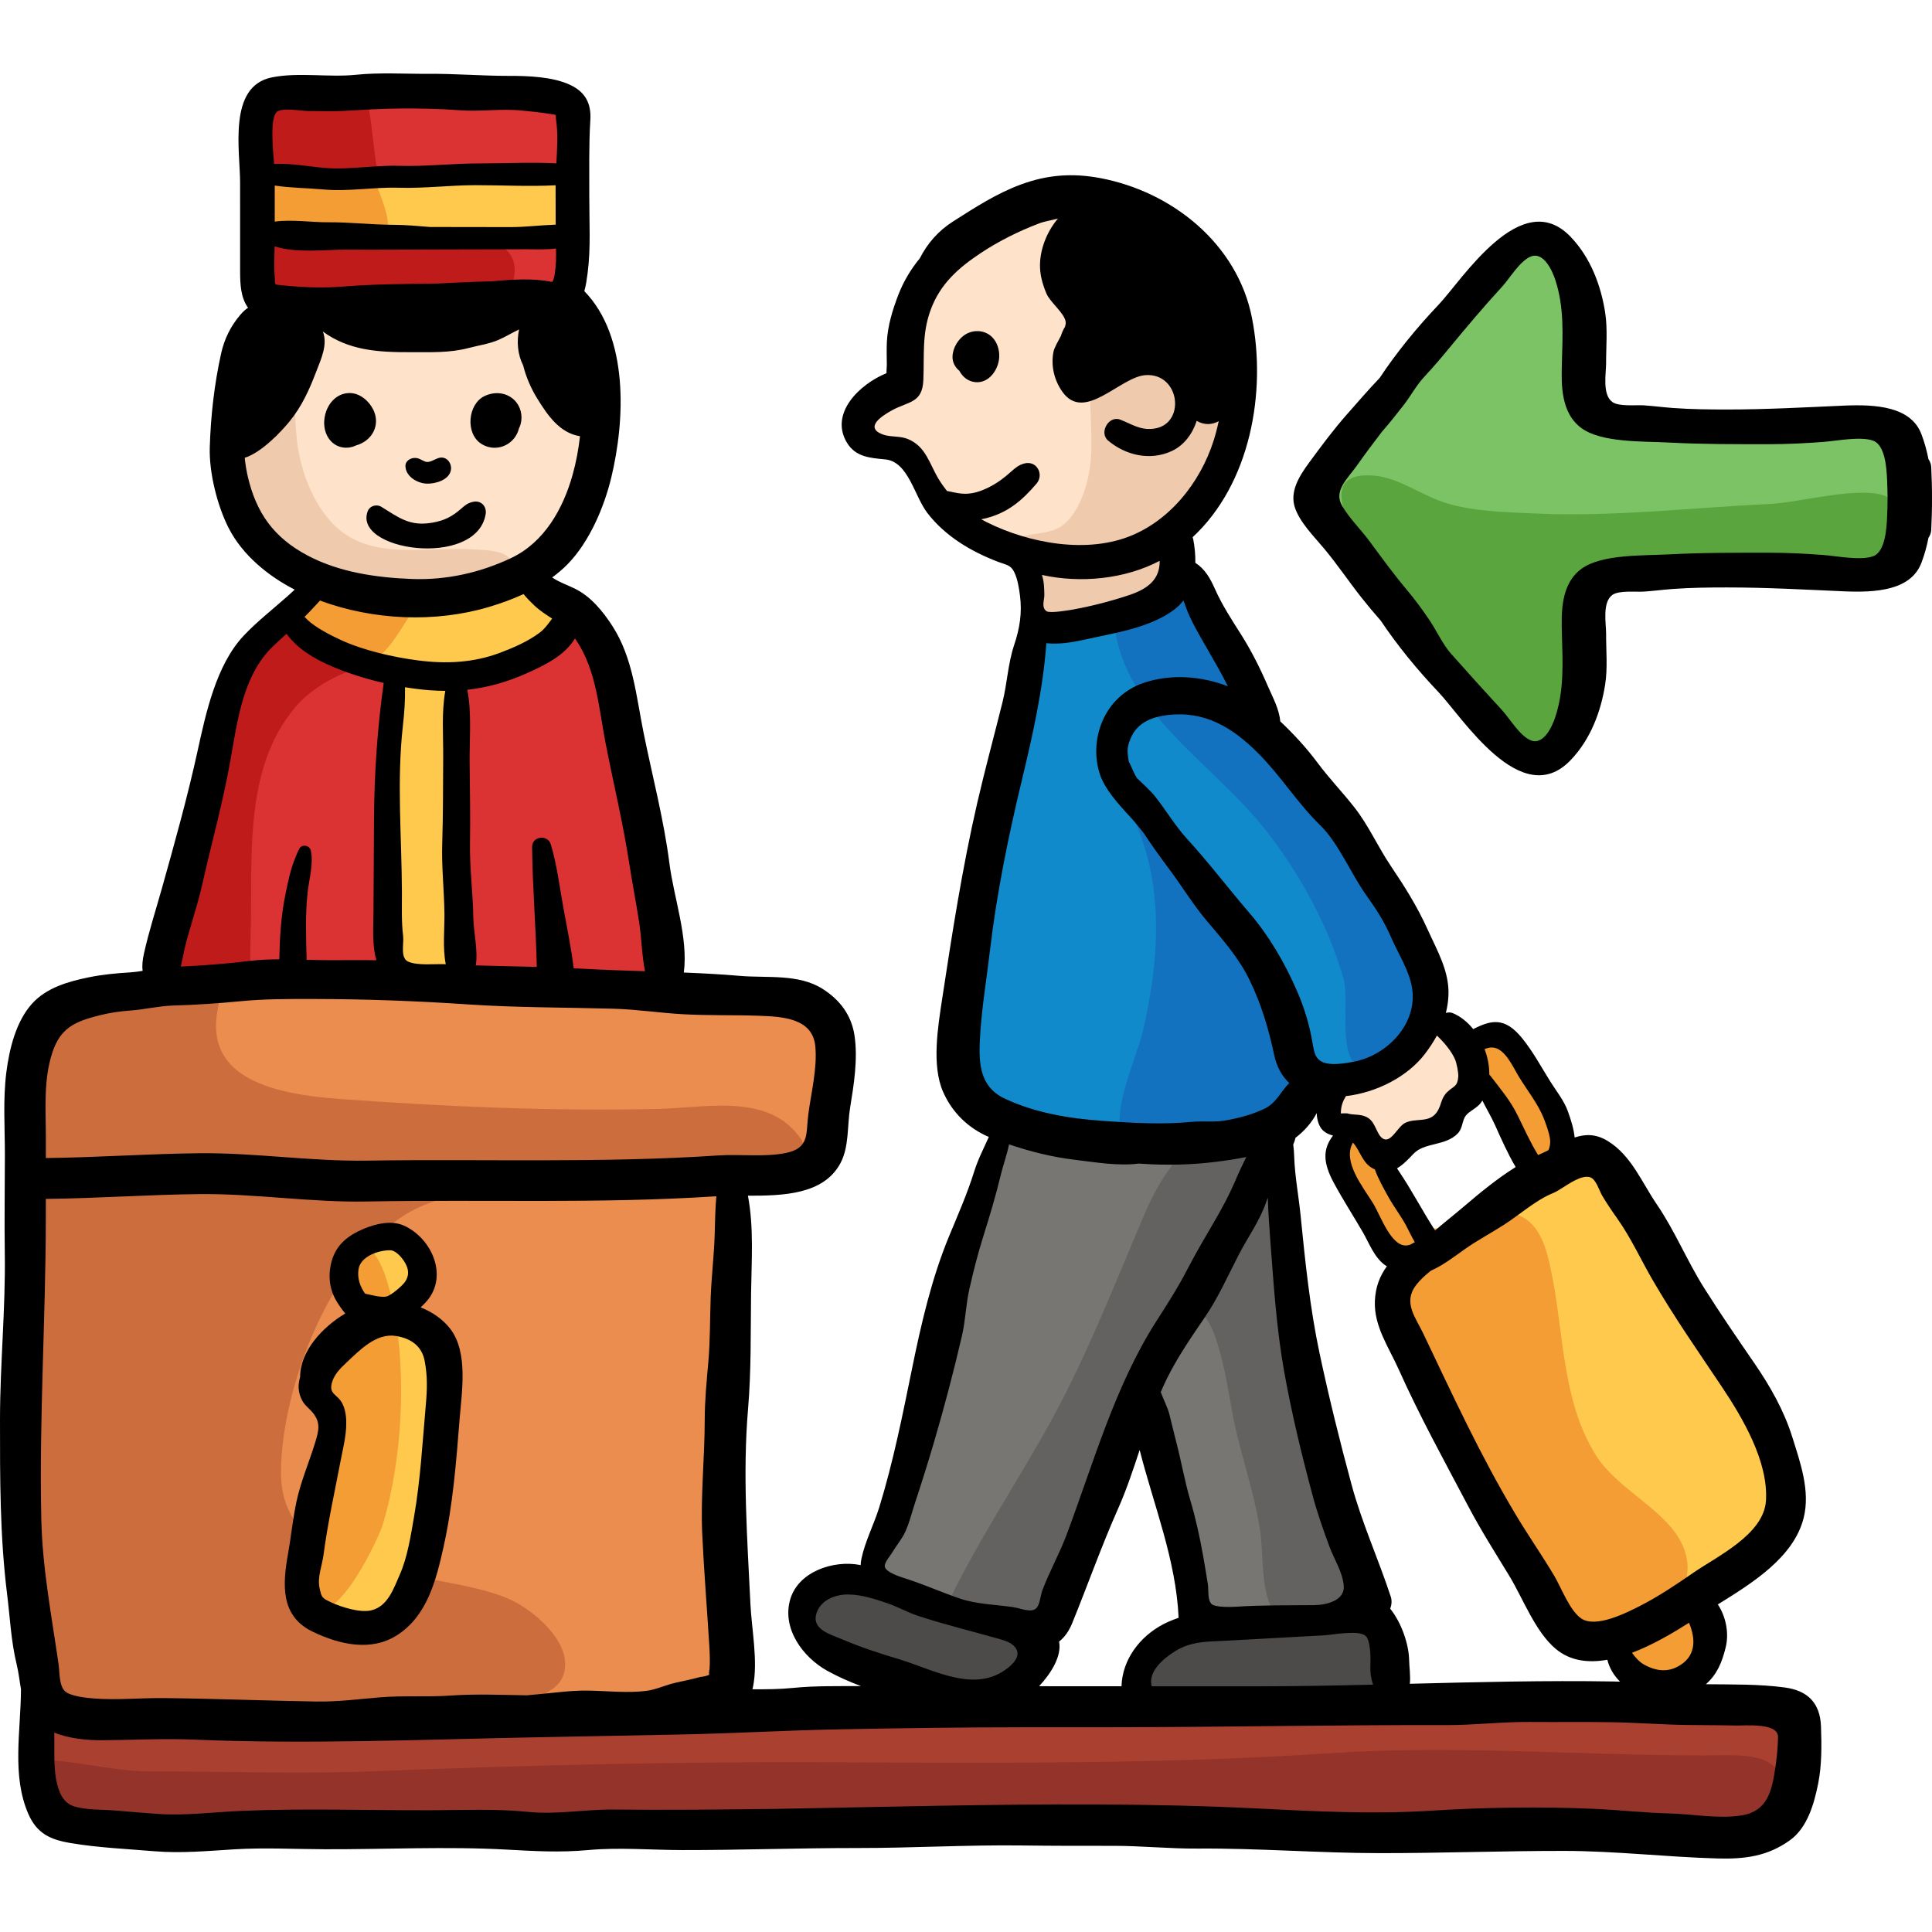 <?xml version="1.0" encoding="iso-8859-1"?>
<!-- Generator: Adobe Illustrator 19.0.0, SVG Export Plug-In . SVG Version: 6.00 Build 0)  -->
<svg version="1.1" id="Capa_1" xmlns="http://www.w3.org/2000/svg" xmlns:xlink="http://www.w3.org/1999/xlink" x="0px" y="0px"
	 viewBox="0 0 512.004 512.004" style="enable-background:new 0 0 512.004 512.004;" xml:space="preserve">
<g>
	<path style="fill:#FEE2C9;" d="M79.894,85.612c-8.315,5.06-17.731,17.475-19.927,26.872c-1.794,7.68-1.198,16.57,2.98,23.433
		c5.059,8.307,15.695,15.955,24.705,18.771c12.818,4.008,30.079,3.476,42.592-1.52c9.66-3.857,17.434-9.068,22.34-18.459
		c5.119-9.798,3.486-20.598,1.138-30.945c-2.244-9.891-7.475-19.283-18.547-20.123c-7.681-0.584-15.431-0.86-23.131-1.321
		c-5.619-0.337-11.366-0.843-16.997-0.362C90.267,82.365,85.552,84.336,79.894,85.612z"/>
	<path style="fill:#FEE2C9;" d="M266.608,56.696c-11.091,2.94-22.493,9.498-24.598,21.878c-0.823,4.84-0.894,9.725-1.838,14.593
		c-0.312,1.608-0.474,6.333-1.635,7.507c-1.53,1.545-5.369,1.07-7.352,2.371c-2.083,1.368-4.681,4.722-4.666,7.353
		c0.035,6.179,7.819,6.779,11.676,9.378c5.117,3.447,6.823,10.332,11.064,14.625c4.547,4.603,11.938,7.556,17.975,9.469
		c16.603,5.26,32.456,1.771,46.992-8.047c6.213-4.195,10.708-12.99,12.881-19.983c2.977-9.58-0.258-16.757-3.798-25.688
		c-4.195-10.582-12.546-22.974-22.134-29.444c-4.761-3.213-11.457-6.275-17.155-7.109C278.965,52.856,275.048,55.303,266.608,56.696
		z"/>
	<path style="fill:#FEE2C9;" d="M353.357,288.852c-4.123,4.256-1.145,10.015,3.81,11.473c3.626,1.066,4.417,0.179,7.033,3.306
		c2.229,2.663,1.741,3.928,5.063,1.938c3.318-1.986,3.021-5.383,6.816-6.391c3.414-0.906,7.236,0.953,9.479-2.686
		c0.653-1.059,0.171-3.418,0.837-4.76c0.731-1.473,2.398-2.188,3.22-3.708c1.875-3.468,1.026-8.251-0.617-11.667
		c-1.848-3.84-6.416-8.033-11.03-5.082c-1.904,1.219-2.925,4.172-4.586,5.812c-2.837,2.802-6.819,6.425-10.936,6.807"/>
</g>
<g>
	<path style="fill:#EFCAAC;" d="M81.642,88.701c-4.356,6.063-3.697,19.156-3.096,26.515c0.658,8.044,3.563,16.659,8.901,22.761
		c9.771,11.168,24.907,6.766,38.087,7.627c2.674,0.175,10.352,0.133,9.844,4.119c-0.691,5.426-13.24,6.109-16.909,6.389
		c-15.97,1.213-37.728,2.023-49.106-11.648c-5.433-6.529-8.588-17.553-9.076-26.029c-0.341-5.934,1.491-12.236,4.795-17.198
		C67.699,97.306,74.086,89.119,81.642,88.701z"/>
	<path style="fill:#EFCAAC;" d="M291.947,72.77c-5.701,14.646-2.457,31.314-2.731,46.441c-0.112,6.19-1.903,14.064-6.24,18.776
		c-4.424,4.808-10.587,2.164-15.084,5.887c0.941,3.384,4.076,4.036,4.721,7.579c0.58,3.189-1.791,6.542-0.716,9.75
		c2.145,6.402,12.24,3.649,17.372,2.603c6.749-1.376,15.767-2.705,21.017-7.731c2.827-2.707,2.208-5.75,2.147-9.643
		c-0.122-7.875,6.311-13.781,9.262-20.928c4.085-9.891,6.792-20.668,2.378-30.957c-2.735-6.373-8.973-13.635-14.069-18.296
		C303.936,70.701,298.808,67.199,291.947,72.77z"/>
</g>
<g>
	<path style="fill:#DB3333;" d="M67.797,27.003c1.228,2.769,0.261,7.806,0,11.107c-0.623,7.866-0.465,15.741-0.465,23.629
		c0,3.14-1.712,12.516,0.094,15.13c1.473,2.132,1.872,1.203,4.181,1.678c3.465,0.711,6.357,0.06,9.872-0.213
		c6.058-0.468,11.967,0.93,18.018,1.175c9.783,0.396,19.918-0.543,29.643-1.377c5.76-0.493,19.731,0.989,23.21-2.782
		c2.225-2.41,1.425-9.758,1.29-12.57c-0.324-6.786,0.734-13.51,0.486-20.271c-0.222-6.051,0.077-15.606-5.925-17.363
		c-5.058-1.48-12.138,0.238-17.322,0.258c-7.661,0.029-15.279-0.92-22.972-0.733C94.427,24.997,81.502,26.928,67.797,27.003z"/>
	<path style="fill:#DB3333;" d="M82.198,155.69c-6.656,6.599-13.07,12.489-18.118,20.543c-4.92,7.849-7.093,18.218-9.551,27.042
		c-2.874,10.316-5.265,20.916-7.301,31.441c-1.341,6.93-6.203,15.125-5.377,22.181c2.11-0.022,3.526,1.102,5.469,1.476
		c4.488,0.861,9.206,0.498,13.754,0.904c13.952,1.247,27.244-0.551,41.124-0.926c19.963-0.54,40.065,0.955,59.907,1.828
		c5.814,0.256,12.239,2.109,13.924-3.881c3.788-13.463-3.665-29.341-6.954-42.177c-4.671-18.231-4.04-42.374-20.206-54.902
		c-6.96-5.394-12.627-6.161-20.982-4.562C112.696,157.566,98.072,154.54,82.198,155.69z"/>
</g>
<g>
	<path style="fill:#BF1B1B;" d="M96.593,24.252c2.745,8.551,1.815,18.25,5.145,27.177c4.104,11.005,12.163,11.109,22.531,11.559
		c5.793,0.251,12.739,2.298,12.079,9.563c-0.683,7.523-7.542,8.513-13.598,9.057c-8.712,0.782-17.371,1.383-26.125,0.627
		c-7.381-0.637-15.438,0.58-22.696-0.629c-3.093-0.515-6.16-1.285-6.797-4.189c-0.601-2.74,2.069-8.422,2.305-11.463
		c0.395-5.1,0.941-10.705,0.516-15.833c-0.392-4.724-4.78-16.385-2.55-20.886c1.063-2.147,5.191-3.369,7.643-3.956
		c3.4-0.813,6.535-0.349,9.931-0.267C90.711,25.148,95.455,24.357,96.593,24.252z"/>
	<path style="fill:#BF1B1B;" d="M82.506,152.547c-2.711,6.769-11.266,13.252-15.608,19.646c-5.35,7.879-8.85,16.021-12.063,25.105
		c-3.856,10.903-5.012,21.705-7.685,32.752c-1.868,7.721-6.627,16.262-6.917,24.127c-0.313,8.5,13.554,5.389,19.424,5.995
		c7.898,0.815,6.458-3.841,6.731-11.454c0.725-20.191-2.261-44.607,11.821-61.246c6.504-7.684,16.687-10.898,26.188-13.504
		c4.781-1.313,13.236-2.756,12.889-9.617c-0.288-5.695-8.213-8.557-12.677-9.264C99.842,154.334,89.474,151.516,82.506,152.547z"/>
</g>
<g>
	<path style="fill:#FFC94E;" d="M144.29,47.06c-5.246-2.626-13.542-1.083-19.236-0.533c-8.392,0.812-17.033,0.617-25.546,0.533
		c-9.289-0.092-21.226-4.21-30.439-0.464c-0.006,3.161-1.085,6.637-0.659,9.749c0.604,4.405-0.098,3.227,3.91,4.204
		c9.605,2.346,21.862,1.684,31.777,1.688c10.787,0.004,21.292-0.536,32.077,0.047c5.1,0.276,11.153,3.129,14.299-1.763
		C154.519,54.229,152.453,44.771,144.29,47.06z"/>
	<path style="fill:#FFC94E;" d="M87.519,151.045c-2.366,1.49-9.63,8.855-10.27,11.649c-1.036,4.528,3.67,5.943,7.226,7.454
		c7.985,3.395,17.284,4.54,18.345,14.059c2.271,20.385-0.709,41.639-0.687,62.153c0.007,6.708-1.394,10.1,4.375,12.999
		c5.535,2.781,14.088,4.559,15.89-1.756c2.041-7.152-0.029-17.529-0.029-24.848c0-9.506-0.474-18.959-0.562-28.441
		c-0.064-6.979-2.237-19.232,0.096-25.632c2.024-2.176,3.298-0.941,5.781-1.497c4.251-0.95,8.479-2,12.686-4.19
		c7.15-3.725,13.116-5.313,8.977-12.944c-4.479-8.258-5.625-8.11-13.486-6.18C123.4,156.93,107.73,155.611,87.519,151.045z"/>
</g>
<g>
	<path style="fill:#F49D34;" d="M99.767,49.013c0.994,2.463,3.448,8.539,2.964,11.057c-0.616,3.202-4.144,2.61-7.568,2.905
		c-8.822,0.762-17.505-0.033-26.276-0.392c-1.032-3.997-1.654-12.634-0.062-16.36c3.063,1.242,6.94,0.787,10.278,1.021
		C85.434,47.691,91.521,48.276,99.767,49.013z"/>
	<path style="fill:#F49D34;" d="M111.919,158.758c-4.101,3.999-8.203,14.82-14.013,16.479c-3.894,1.11-11.661-3.443-15.568-4.971
		c-1.582-0.617-6.917-2.553-7.23-4.373c-0.274-1.59,4.548-5.92,5.534-7.07c2.358-2.755,2.026-2.635,5.549-2.633
		C92.391,156.193,98.867,157.559,111.919,158.758z"/>
</g>
<path style="fill:#EA8D4E;" d="M150.378,261.141c-33.709,0-67.342,0-100.998,0.654c-10.872,0.212-22.957,1.083-32.374,7.186
	c-7.645,4.955-9.533,15.57-8.568,23.998c1.106,9.655,0.669,17.502-0.277,27.381c-2.397,25.05-1.619,50.271-1.153,75.39
	c0.266,14.334,0.618,29.857,3.256,43.898c1.962,10.447,5.896,15.875,16.393,17.416c21.147,3.105,44.467-1.861,65.723-2.822
	c20.583-0.93,40.566-1.115,61.082,0.049c8.963,0.508,30.583,4.744,38.226-1.176c8.358-6.473,5.022-25.848,3.7-34.181
	c-4.314-27.198-7.197-55.021-4.502-82.531c0.715-7.296-1.017-18.021,5.607-22.542c7.081-4.833,16.54-1.867,21.988-10.333
	c5.678-8.824,8.462-29.546-1.438-35.97c-7.077-4.591-19.22-5.178-27.384-6.121C174.219,259.651,158.587,260.607,150.378,261.141z"/>
<path style="fill:#CC6D3E;" d="M60.689,258.521c-11.572,25.473,8.029,31.182,29.462,32.733c28.311,2.05,56.201,3.265,84.557,2.616
	c11.373-0.26,26.87-3.799,35.651,5.625c8.724,9.361-3.088,9.4-10.22,10.09c-14.75,1.426-29.634,1.273-44.425,2.061
	c-0.188,0.618-0.012,1.151-0.196,1.771c-13.388,1.658-29.527,0.74-42.284,5.597c-23.877,9.088-38.67,47.498-38.775,71.132
	c-0.129,28.86,40.487,25.446,59.758,33.306c6.037,2.461,15.229,9.842,15.542,17.141c0.321,7.484-6.905,8.777-12.639,11.199
	c-23.049,9.734-49.543,6.418-73.812,3.379c-12.151-1.523-24.375-0.543-36.579-1.412c-4.948-0.354-10.659-0.196-14.107-4.396
	c-3.153-3.842-4.176-12.574-4.967-17.344c-4.428-26.714-2.029-52.997-1.958-80.183c0.026-9.932,0-19.864,0-29.796
	c0-12.035-2.169-26.863,0.574-38.313C11.293,262.771,39.078,253.75,60.689,258.521z"/>
<path style="fill:#FFC94E;" d="M99.969,327.262c-13.919,3.141-6.973,13.85-3.336,21.424c-3.888,3.219-9.583,7.717-12.214,11.982
	c-4.634,7.514,0.238,6.855,3.462,12.396c7.394,12.709-9.862,33.787-7.551,48.148c1.996,12.402,23.834,13.439,30.13,3.984
	c8.022-12.047,5.375-29.912,7.348-43.645c1.146-7.973,4.449-20.039-0.147-27.48c-1.957-3.166-4.538-3.637-7.52-5.288
	c-4.932-2.733-5.717-0.874-4.014-5.811c1.355-3.927,4.705-4.384,4.315-9.493C110.108,329.1,107.694,324.977,99.969,327.262z"/>
<path style="fill:#F49D34;" d="M94.077,330.535c-3.832,4.36-0.748,9.058-0.019,13.781c0.664,4.302,0.977,4.338-1.538,8.231
	c-2.218,3.435-6.212,6.165-8.118,9.557c-3.346,5.954-1.031,4.437,1.325,8.841c5.121,9.574-0.262,22.09-2.052,32.752
	c-0.643,3.831-4.292,19.526-0.725,22.285c6.411,4.96,17.356-18.17,18.502-21.979c5.1-16.951,6.342-39.29,2.973-56.771
	C103.65,343.213,100.71,327.844,94.077,330.535z"/>
<path style="fill:#AA4130;" d="M264.257,451.324c-10.569-3.717-28.012-1.121-39.259-1.244c-15.135-0.166-30.334-0.184-45.419,0.482
	c-22.738,1.004-45.487,5.186-68.199,5.128c-21.421-0.054-42.637,1.027-64.003,1.142c-10.952,0.057-21.99-4.484-32.899-1.771
	c-10.432,2.594-3.509,18.436,0.159,24.174c6.108,9.559,24.618,7.395,34.409,8.125c55.708,4.158,112.429-4.313,168.292-4.229
	c53.079,0.079,106.6-2.911,159.629-0.589c18.023,0.789,36.121-0.418,54.13,0.538c10.302,0.547,25.316,4.433,35.399,1.952
	c9.067-2.231,12.204-16.898,8.406-24.832c-2.294-4.793-4.158-4.311-9.391-4.509c-11.907-0.451-23.07-2.425-34.899-3.618
	c-31.127-3.139-62.989-2.764-94.17-1.512c-12.72,0.51-25.463,0.963-38.186,1.336C286.56,452.24,271.899,456.689,264.257,451.324z"/>
<path style="fill:#93332A;" d="M7.586,466.422c10.475-0.546,21.422,3.035,32.158,3.022c20.065-0.024,39.979,0.755,60.042-0.058
	c38.855-1.574,78.314-2.509,117.19-2.366c45.403,0.167,90.417,0.612,135.781-2.411c33.095-2.207,65.65,0.6,98.622,0.604
	c9.774,0.002,23.179-1.785,20.701,12.092c-1.13,6.332-6.048,6.975-11.103,7.992c-16.352,3.289-31.838,2.164-48.417,1.373
	c-43.954-2.097-87.721-5.479-131.771-5.727c-20.417-0.115-40.855-1.652-61.279-1.872c-20.283-0.219-41.126,1.712-61.429,2.595
	c-35.761,1.553-71.778,2.464-107.594,2.285C38.065,483.889,11.818,486.514,7.586,466.422z"/>
<path style="fill:#118ACB;" d="M272.675,168.646c-1.017,24.637-9.89,49.563-13.315,74.006c-2.023,14.436-6.845,30.529-3.906,45.061
	c3.159,15.621,18.883,11.889,31.699,13.102c13.026,1.232,25.532,1.438,38.483,0.815c14.014-0.675,18.255-3.368,19.059-17.665
	c4.974-0.318,7.678,4.043,13.029,2.967c5.196-1.044,16.293-8.109,19.364-12.383c6.672-9.285-1.802-27.506-7.769-35.736
	c-9.676-13.348-19.296-27.624-30.153-39.97c-4.349-4.944-8.731-10.61-11.606-16.565c-3.406-7.057-4.8-16.615-9.83-22.905
	c-5.404-6.759-6.878-3.804-13.53,0.019C295.397,164.451,284.022,162.566,272.675,168.646z"/>
<g>
	<path style="fill:#1372BF;" d="M295.097,163.234c1.526,25.48,26.382,38.604,40.805,57.387
		c8.852,11.526,16.129,24.709,20.142,38.738c1.553,5.429-1.282,18.957,3.283,22.879c4.397,3.779,16.07-3.824,19.154-7.593
		c5.437-6.642,1.059-16.564-2.959-23.099c-11.651-18.949-22.854-38.065-38.633-53.861c-9.239-9.248-8.923-17.875-14.542-28.844
		C314.309,153.146,307.902,156.668,295.097,163.234z"/>
	<path style="fill:#1372BF;" d="M295.87,208.852c13.11,19.537,12.088,42.957,6.863,64.973c-1.342,5.658-9.29,23.256-4.559,27.863
		c3.294,3.209,14.69,1.305,19.135,1.529c5.004,0.252,13.138,1.262,17.241-1.549c2.729-1.87,8.648-12.088,9.291-15.057
		c1.867-8.613-6.13-23.518-10.258-31.33c-3.922-7.426-7.763-17.014-13.705-23.061C313.091,225.313,306.052,220.885,295.87,208.852z"
		/>
</g>
<path style="fill:#777673;" d="M264.943,297.764c-7.203,19.133-11.626,37.521-15.558,57.235c-2.678,13.43-4.589,26.184-9.741,39.237
	c-4.142,10.493-13.487,19.074-1.933,26.646c7.793,5.107,24.482,9.793,33.783,9.112c9.347-0.685,8.286-13.038,10.632-22.502
	c1.116-4.501,8.067-32.847,15.308-32.483c8.455,0.424,14.342,31.313,16.41,37.374c1.897,5.563,2.872,13.34,7.956,16.081
	c4.689,2.529,19.211,3.539,24.497,3.093c24.039-2.028,11.304-28.61,5.532-42.63c-7.382-17.928-8.358-35.52-10.248-54.465
	c-0.672-6.746,1.212-29.548-4.339-33.641c-2.01-1.482-7.908,0.033-10.505,0.13c-6.54,0.243-13.397,0.151-19.956-0.097
	C299.178,300.568,266.644,301.057,264.943,297.764z"/>
<path style="fill:#636260;" d="M250.253,426.881c8.049-17.418,19.232-33.781,28.473-50.67c9.587-17.523,16.863-36.386,24.703-54.73
	c4.608-10.783,14.484-26.814,28.729-19.549c9.87,5.034,6.879,18.16,7.847,27.461c1.259,12.089,4.206,24.138,7.663,35.826
	c4.447,15.033,8.594,30.081,10.612,45.634c0.694,5.353,3.67,11.661-0.54,16.048c-6.628,6.908-18.802,5.557-21.603-2.799
	c-1.926-5.744-1.307-13.012-2.29-19.104c-1.549-9.598-4.787-18.84-6.838-28.326c-1.032-4.771-3.807-26.842-9.281-28.897
	c-9.011-3.384-23.418,40.532-26.055,46.975c-4.176,10.206-7.795,28.574-16.294,36.185
	C268.892,436.745,256.307,427.213,250.253,426.881z"/>
<g>
	<path style="fill:#4D4B49;" d="M268.809,429.201c-10.849-3.629-22.688-3.141-33.632-7.344c-7.759-2.98-20.975-8.159-24.158,4.293
		c-3.264,12.773,39.616,23.023,50.059,22.361c5.066-0.321,8.917-1.834,12.196-6.983
		C277.488,434.908,274.616,433.662,268.809,429.201z"/>
	<path style="fill:#4D4B49;" d="M358.495,429.201c-14.099,0-49.396-3.73-57.146,11.211c-7.004,13.503,10.069,10.438,18.491,10.438
		c8.865,0,17.32,0.17,26.052,1.355c4.548,0.617,13.503,3.702,18.033,1.582C374.624,448.781,366.325,422.701,358.495,429.201z"/>
</g>
<path style="fill:#FFC94E;" d="M416.482,306.27c-12.533,5.238-22.777,15.557-34.317,22.741c-6.803,4.235-14.783,7.13-15.165,15.876
	c-0.405,9.262,7.441,19.199,11.772,27.041c5.949,10.77,12.675,20.729,19.444,30.934c5.664,8.539,10.29,18.485,16.914,26.164
	c7.085,8.216,12.254,5.346,21.042,0.561c11.192-6.094,27.412-12.267,34.919-23.163c5.2-7.546,2.269-12.578-1.437-19.922
	c-7.413-14.692-15.754-29.628-24.566-43.527C440.817,336.236,427.441,308.816,416.482,306.27z"/>
<g>
	<path style="fill:#F49D34;" d="M370.344,340.34c-0.895-8.92-5.833-12.99-10.388-20.512c-4.021-6.639-10.394-16.789-0.108-20.441
		c2.242,6.166,7.582,10.102,10.842,15.381c6.257,10.131,5.677,13.375,17.989,8.715c10.431-3.949,18.119-3.267,21.424,9.201
		c4.602,17.359,2.943,37.41,12.946,53.162c5.601,8.82,18.386,14.27,22.66,23.253c6.866,14.43-10.989,25.077-23.042,23.197
		c-15.545-2.423-23.681-17.724-30.171-31.36c-5.422-11.393-10.162-23.559-15.485-35.149c-4.191-9.124-5.789-15.28-6.631-25.067
		C370.368,340.592,370.356,340.465,370.344,340.34z"/>
	<path style="fill:#F49D34;" d="M393.67,275.969c-2.071,0.592-4.273,7.566-3.462,10.357c0.622,2.14,3.644,3.976,4.934,5.539
		c3.275,3.971,6.817,8.89,9.065,13.558c1.856,3.853,4.736,10.574,9.843,3.949c4.391-5.696-3.294-16.419-6.203-21.2
		c-1.843-3.03-3.376-7.219-5.943-9.609C399.665,276.477,395.511,276.453,393.67,275.969z"/>
	<path style="fill:#F49D34;" d="M448.781,424.874c4.333,7.573,6.232,17.985-4.241,21.212c-7.628,2.35-13.437-2.844-15.843-9.539
		c4.437-3.882,9.975-7.836,15.845-9.023C449.246,426.572,444.375,426.396,448.781,424.874z"/>
</g>
<path style="fill:#7CC366;" d="M401.919,65.566c-4.469,7.455-13.485,12.943-19.396,19.244c-6.007,6.403-10.696,13.796-16.204,20.668
	c-5.981,7.463-18.634,17.949-16.287,27.346c3.099,12.411,18.623,25.811,26.94,35.331c7.87,9.009,15.463,23.538,25.854,29.685
	c12.244,7.242,13.586-14.609,14.955-22.981c0.708-4.331,0.21-16.409,3.348-18.882c3.775-2.975,19.357-1.768,24.403-2.674
	c10.863-1.949,22.015-0.497,32.908-0.123c5.245,0.18,19.662,1.449,23.692-2.317c4.9-4.58,4.049-35.96-1.392-39.581
	c-1.939-1.29-12.396,0.565-15.095,0.565c-9.024,0.001-17.906-0.677-26.904-0.711c-9.153-0.034-28.035,3.247-36.134-1.428
	c-7.891-4.554-3.171-16.272-3.602-24.13C418.669,79.457,415.356,61.735,401.919,65.566z"/>
<path style="fill:#5BA53F;" d="M381.983,180.198c-6.736-11.129-13.026-22.705-19.969-33.642
	c-4.646-7.317-13.042-21.887,2.251-20.496c6.75,0.615,12.894,5.531,19.498,7.422c7.414,2.122,15.467,2.252,23.106,2.599
	c20.681,0.938,41.393-1.531,61.946-2.519c8.163-0.393,21.889-4.326,29.605-2.519c6.994,1.638,7.542,12.831,2.5,17.86
	c-4.261,4.251-13.039,2.311-18.156,2.105c-8.47-0.342-16.815-0.025-25.29-0.004c-6.672,0.018-31.138-2.84-35.654,2.073
	c-3.416,3.715-2.814,22.157-3.721,27.112c-1.081,5.906-0.233,11.52-4.752,15.863c-3.427,3.295-7.114,3.558-11.075,2.029
	c-4.489-1.73-5.466-4.604-8.346-8.468C391.202,185.962,385.195,182.279,381.983,180.198z"/>
<path d="M94.38,118.033c1.299-0.363,2.516-1.065,3.437-2.012c1.987-2.041,2.35-4.917,1.109-7.443
	c-1.132-2.305-3.518-4.388-6.194-4.414c-5.907-0.058-8.739,7.988-5.4,12.311C89.098,118.762,92.017,119.178,94.38,118.033z"/>
<path d="M127.526,117.604c2.182,1.395,4.888,1.412,7.077,0.025c1.496-0.947,2.513-2.427,2.911-4.051
	c0.193-0.396,0.358-0.807,0.472-1.238c0.587-2.242-0.02-4.711-1.698-6.333c-2.127-2.057-5.193-2.284-7.796-1.088
	C123.953,107.007,123.26,114.876,127.526,117.604z"/>
<path d="M113.059,128.17c2.287,0.087,5.928-0.941,6.43-3.539c0.362-1.878-1.195-3.895-3.252-3.253
	c-1.259,0.394-2.419,1.38-3.59,0.938c-1.034-0.391-1.696-1.045-2.915-0.954c-1.067,0.079-2.272,0.847-2.286,2.035
	C107.414,126.219,110.557,128.074,113.059,128.17z"/>
<path d="M97.959,134.686c-0.136,0.141-0.259,0.292-0.369,0.453c-4.832,10.772,28.611,15.694,31.112,1.151
	c0.353-2.052-1.181-3.757-3.303-3.303c-1.485,0.317-2.089,0.867-3.198,1.833c-2.381,2.074-4.401,3.139-7.66,3.701
	c-5.985,1.035-8.872-1.376-13.514-4.23C100.105,133.724,98.704,133.88,97.959,134.686z"/>
<path d="M82.9,432.436c7.082,3.398,15.389,5.311,22.278,0.94c7.984-5.064,10.378-14.522,12.34-23.294
	c2.498-11.162,3.383-22.602,4.282-33.967c0.57-7.215,2.323-17.66-2.434-23.906c-1.948-2.559-4.744-4.486-7.884-5.734
	c0.403-0.391,0.792-0.783,1.162-1.165c6.494-6.711,1.891-17.218-5.69-20.548c-3.251-1.428-7.469-0.439-10.666,0.922
	c-4.128,1.759-7.168,4.201-8.374,8.479c-1.038,3.683-0.697,7.48,1.378,10.845c0.621,1.006,1.36,2.098,2.213,3.07
	c-6.092,3.654-11.964,9.998-11.968,16.85c-0.612,2.055-0.589,4.107,0.568,6.26c0.705,1.31,1.809,2.021,2.713,3.103
	c2.25,2.692,1.689,4.837,0.622,8.273c-1.598,5.144-3.776,10.196-4.891,15.483c-0.954,4.525-1.385,9.079-2.196,13.611
	C74.861,420.006,74.273,428.295,82.9,432.436z M95.008,336.393c0.526-3.532,5.51-5.139,8.524-5.055c0.73,0.021,1.9,0.756,2.9,2
	c1.59,1.979,2.512,4.234,0.776,6.536c-0.776,1.03-3.548,3.401-4.746,3.707c-1.374,0.351-4.069-0.394-5.719-0.753
	C95.43,340.938,94.648,338.81,95.008,336.393z M85.738,412.064c1.089-8.324,2.87-16.255,4.442-24.505
	c0.75-3.93,1.946-8.288,1.483-12.284c-0.129-1.116-0.386-2.214-0.887-3.229c-1.364-2.769-3.956-2.416-2.644-6.144
	c0.687-1.95,2.299-3.496,3.752-4.864c3.478-3.275,7.865-7.823,13.027-6.992c4.148,0.668,6.893,2.778,7.629,6.603
	c0.79,4.101,0.663,7.665,0.295,11.792c-0.878,9.866-1.41,19.758-3.111,29.539c-0.872,5.011-1.725,10.689-3.793,15.357
	c-1.577,3.559-3.128,8.35-7.496,9.414c-3.061,0.746-8.04-0.889-10.723-2.123c-2.452-1.127-2.493-1.374-3.026-3.774
	C84.051,417.984,85.374,414.851,85.738,412.064z"/>
<path d="M256.001,88.541c-2.049,1.179-3.535,3.662-3.574,6.015c-0.025,1.47,0.698,2.806,1.797,3.698
	c0.718,1.326,1.812,2.411,3.333,2.844c4.026,1.147,7.054-2.788,7.247-6.416c0.099-1.861-0.485-3.873-1.785-5.242
	C261.202,87.527,258.264,87.241,256.001,88.541z"/>
<path d="M472.958,447.198c-6.76-0.907-13.956-0.78-20.87-0.854c2.85-2.53,4.252-5.625,5.273-9.916
	c0.865-3.637,0.042-7.994-2.112-11.234c9.195-5.695,20.088-12.477,22.734-22.895c1.818-7.159-0.893-14.727-3.007-21.477
	c-2.199-7.018-5.854-13.451-10.038-19.543c-4.544-6.616-9.091-13.23-13.372-20.031c-4.504-7.154-7.705-15.055-12.463-22.031
	c-4.061-5.955-6.744-12.942-12.964-16.798c-3.215-1.993-6.076-1.89-8.836-0.966c-0.232-2.292-0.958-4.616-1.809-6.977
	c-1.03-2.861-3.055-5.322-4.674-7.911c-2.412-3.855-4.561-7.883-7.435-11.428c-4.609-5.687-8.21-4.826-12.962-2.412
	c-1.513-1.87-3.351-3.371-5.415-4.231c-0.594-0.248-1.229-0.223-1.836-0.053c0.372-1.485,0.617-3.026,0.687-4.65
	c0.275-6.336-2.979-11.852-5.5-17.422c-2.811-6.21-6.021-11.295-9.819-16.938c-3.388-5.032-5.815-10.621-9.581-15.432
	c-3.143-4.016-6.673-7.664-9.786-11.848c-2.899-3.896-6.296-7.598-9.899-10.992c-0.257-3.244-1.94-6.231-3.303-9.389
	c-2.003-4.642-4.313-9.254-7.01-13.52c-2.494-3.943-5.083-7.88-6.984-12.168c-1.284-2.896-2.69-5.322-5.2-6.934
	c0.046-2.086-0.168-4.201-0.554-6.229c-0.035-0.185-0.09-0.368-0.161-0.552c15.263-14.164,19.625-38.373,15.716-58.168
	c-3.863-19.563-21.1-33.4-40.209-37.004c-7.37-1.391-14.048-0.875-20.969,1.681c-6.62,2.444-12.04,6.017-17.952,9.763
	c-3.971,2.516-6.841,5.805-8.898,9.834c-2.366,2.867-4.297,6.088-5.665,9.622c-1.528,3.95-2.855,8.278-3.056,12.521
	c-0.095,2.002-0.025,4.09-0.009,6.094c0.001,0.141-0.085,1.233-0.101,2.195c-7.178,2.923-15.084,10.637-10.513,18.342
	c2.301,3.88,6.171,4.118,10.198,4.5c6.117,0.579,7.692,9.678,11.141,14.176c4.76,6.209,11.656,10.268,18.873,13.012
	c1.994,0.758,3.243,0.76,4.17,2.68c0.884,1.83,1.245,4.148,1.509,6.146c0.616,4.661-0.07,8.825-1.536,13.178
	c-1.622,4.813-1.845,10.156-3.072,15.093c-2.213,8.904-4.641,17.796-6.703,26.732c-3.964,17.174-6.685,34.736-9.324,52.103
	c-1.11,7.304-2.781,17.486,0.241,24.424c2.426,5.571,6.72,9.686,12.145,12.019c-1.34,3.003-2.859,5.902-3.87,9.138
	c-1.822,5.837-4.275,11.409-6.616,17.052c-4.664,11.244-7.442,23.346-9.872,35.262c-2.491,12.217-4.99,24.753-8.669,36.666
	c-1.398,4.526-3.73,8.979-4.718,13.584c-0.142,0.662-0.2,1.232-0.22,1.768c-0.08-0.016-0.154-0.037-0.235-0.053
	c-6.899-1.317-16.228,1.689-18.422,9.104c-2.288,7.729,3.349,15.372,9.803,18.943c2.917,1.613,5.898,2.914,8.926,4.055
	c-6.046,0.043-12.041-0.109-18.009,0.492c-3.569,0.358-7.16,0.381-10.757,0.354c0.06-0.215,0.124-0.426,0.169-0.651
	c1.371-6.793-0.365-15.184-0.694-22.057c-0.822-17.135-2.078-34.398-0.623-51.55c0.866-10.204,0.666-20.297,0.8-30.565
	c0.116-8.9,0.767-17.406-0.829-25.976c9.311,0.014,20.075-0.278,24.525-8.636c2.306-4.33,1.774-9.881,2.542-14.606
	c1.002-6.169,2.102-12.935,1.182-19.167c-0.8-5.418-3.841-9.449-8.425-12.379c-6.402-4.092-14.804-2.845-21.992-3.469
	c-4.915-0.426-9.862-0.686-14.822-0.883c1.2-9.307-2.67-19.881-3.821-28.955c-1.46-11.517-4.535-23.176-6.841-34.569
	c-1.947-9.622-2.786-19.729-8.189-28.187c-2.544-3.98-5.859-8.049-10.192-10.109c-2.138-1.017-3.943-1.609-5.851-2.88
	c1.442-1.06,2.815-2.206,4.069-3.487c5.789-5.916,9.677-15.045,11.597-22.99c3.666-15.172,4.696-37.246-7.142-49.404
	c0.434-1.492,0.656-3.125,0.873-4.777c0.874-6.671,0.424-13.619,0.444-20.352c0.021-6.742-0.139-13.519,0.278-20.208
	c0.271-4.342-1.282-7.436-5.404-9.347c-4.625-2.145-11.086-2.371-16.121-2.361c-7.074,0.011-14.155-0.594-21.191-0.545
	c-6.388,0.045-13.064-0.402-19.406,0.254c-7.252,0.748-15.193-0.739-22.312,0.699c-11.696,2.365-8.376,19.449-8.384,27.91
	c-0.007,7.833-0.005,15.667,0.003,23.5c0.004,3.31,0.149,6.963,2.108,9.629c-0.626,0.414-1.272,0.963-2.039,1.859
	c-2.555,2.988-4.232,6.361-5.095,10.231c-1.805,8.095-2.77,16.651-3.014,24.939c-0.196,6.681,1.987,15.472,5.044,21.425
	c3.638,7.083,10.414,12.65,17.462,16.248c-0.64,0.575-1.259,1.174-1.866,1.713c-3.878,3.445-8.181,6.788-11.727,10.577
	c-7.201,7.694-9.948,20.429-12.139,30.444c-2.668,12.199-6.069,24.348-9.443,36.371c-1.631,5.814-3.47,11.477-4.781,17.377
	c-0.364,1.639-0.533,3.172-0.338,4.552c-1.075,0.175-2.153,0.326-3.244,0.396c-3.797,0.242-7.272,0.545-11.036,1.313
	c-5.395,1.101-11.18,2.736-15.006,6.955c-4.277,4.715-6.04,12.021-6.828,18.15c-0.93,7.232-0.392,14.725-0.396,22.006
	c-0.005,8.668-0.158,17.346-0.025,26.011c0.225,14.7-1.261,29.345-1.268,44.075c-0.008,15.615-0.037,30.867,1.892,46.379
	c0.788,6.334,1.024,12.313,2.526,18.509c0.538,2.219,0.763,4.442,1.143,6.588c-0.054,11.177-2.501,22.843,1.953,33.052
	c2.257,5.172,5.813,6.82,11.268,7.727c7.286,1.211,14.822,1.54,22.181,2.154c7.03,0.586,14.128-0.083,21.136-0.512
	c7.943-0.486,16.021-0.045,23.979-0.02c15.975,0.051,32.206-0.786,48.148,0.092c7.532,0.414,14.163,0.813,21.687,0.121
	c8.145-0.75,16.599-0.007,24.78,0.004c15.535,0.021,31.032-0.553,46.571-0.543c14.624,0.012,29.156-0.87,43.788-0.674
	c8.003,0.107,16.006,0.101,24.009,0.096c7.475-0.004,14.853,0.779,22.317,0.724c16.073-0.12,32.131,1.198,48.214,1.211
	c16.293,0.013,32.568-0.604,48.879-0.593c13.614,0.01,27.158,1.631,40.725,2.004c7.159,0.197,13.283-0.559,19.225-4.881
	c4.586-3.335,6.343-9.638,7.413-14.955c0.972-4.828,0.933-10.247,0.747-15.18C482.348,451.252,479.014,448.01,472.958,447.198z
	 M417.377,312.813c1.453-0.737,2.884-1.19,4.046-0.817c1.542,0.494,2.392,3.527,3.159,4.828c1.221,2.067,2.568,4.058,3.958,6.015
	c3.671,5.171,6.197,10.788,9.354,16.246c5.651,9.771,12.087,18.974,18.353,28.335c5.518,8.242,12.435,19.898,11.751,30.313
	c-0.586,8.938-12.892,14.678-19.339,19.13c-4.466,3.083-9.075,6.187-13.913,8.662c-3.575,1.829-11.834,6.06-15.717,3.378
	c-3.068-2.117-5.292-8.205-7.174-11.361c-3.255-5.462-6.899-10.671-10.155-16.124c-9.552-16.001-16.61-31.462-24.617-48.216
	c-1.968-4.118-5.31-8.057-1.803-12.631c1.044-1.36,2.416-2.623,3.916-3.813c3.302-1.498,5.958-3.544,9.078-5.771
	c2.954-2.107,7.056-4.314,10.355-6.443c4.197-2.708,8.42-6.527,12.982-8.371C413.065,315.586,415.246,313.895,417.377,312.813z
	 M444.498,441.733c-2.877,1.478-5.771,1.028-8.598-0.481c-1.478-0.789-2.472-1.977-3.405-3.246
	c5.525-2.088,10.896-5.271,15.109-7.952C449.416,434.314,449.603,439.113,444.498,441.733z M373.434,439.873
	c-0.074-3.979-1.962-9.783-5.008-13.541c0.386-1.035,0.484-2.17,0.141-3.211c-3.288-9.988-7.644-19.519-10.397-29.706
	c-3.124-11.556-5.981-23.071-8.472-34.792c-2.557-12.031-3.801-24.271-5.022-36.492c-0.522-5.227-1.518-10.346-1.699-15.597
	c-0.037-1.065-0.102-2.144-0.252-3.202c0.257-0.592,0.468-1.196,0.605-1.818c2.212-1.664,4.321-3.981,5.613-6.538
	c0.013,0.591,0.077,1.183,0.213,1.769c0.642,2.759,2.151,3.669,4.108,4.197c-2.834,3.688-2.588,7.334,0.205,12.511
	c2.389,4.431,5.119,8.659,7.648,13.009c1.734,2.981,3.019,6.682,5.893,8.794c0.173,0.128,0.352,0.224,0.528,0.333
	c-1.88,2.586-3.015,5.472-3.175,9.157c-0.292,6.692,3.642,12.212,6.269,18.073c5.62,12.538,12.035,24.148,18.42,36.256
	c3.358,6.367,7.125,12.318,10.877,18.461c3.698,6.053,6.89,14.89,12.431,19.491c3.83,3.181,8.619,3.717,13.608,2.832
	c0.555,2.243,1.752,4.199,3.368,5.799c-0.627-0.015-1.254-0.036-1.881-0.047c-17.95-0.298-35.895,0.161-53.836,0.61
	C373.852,444.143,373.47,441.834,373.434,439.873z M280.673,435.034c1.378-1.078,2.56-2.64,3.466-4.862
	c4.099-10.05,7.756-20.438,12.172-30.368c2.23-5.017,3.973-10.275,5.709-15.542c3.768,14.78,9.645,29.145,10.328,44.475
	c-1.561,0.536-2.957,1.127-4.004,1.674c-6.307,3.288-10.914,9.402-11.133,16.471c-6.411-0.003-12.823-0.006-19.234-0.008
	c-0.864,0-1.73-0.01-2.598-0.02C278.537,443.476,281.427,438.874,280.673,435.034z M307.607,368.926
	c0.493-1.137,0.991-2.27,1.537-3.381c2.81-5.729,6.533-11.158,10.126-16.414c3.499-5.119,6.135-11.007,8.977-16.541
	c2.495-4.859,5.612-9.01,7.374-14.215c0.113-0.333,0.246-0.656,0.366-0.986c0.119,3.941,0.394,7.908,0.691,11.775
	c0.891,11.577,1.588,22.781,3.633,34.248c1.977,11.088,4.614,21.983,7.531,32.851c1.236,4.607,2.813,9.113,4.468,13.585
	c1.253,3.385,3.437,6.631,3.795,10.295c0.393,4.015-4.523,5.213-7.951,5.242c-6.833,0.056-14.046-0.035-20.605,0.422
	c-1.349,0.093-5.408,0.164-6.391-0.656c-1.215-1.014-0.834-3.862-1.054-5.26c-0.406-2.572-0.821-5.145-1.284-7.709
	c-0.877-4.863-1.917-9.702-3.329-14.44c-1.519-5.095-2.396-10.323-3.731-15.436c-0.64-2.448-1.205-4.894-1.82-7.352
	C309.414,372.855,308.348,370.934,307.607,368.926z M316.144,435.629c2.846-0.68,5.786-0.655,9.05-0.834
	c8.542-0.47,17.083-0.939,25.625-1.408c2.275-0.125,8.979-1.461,10.988,0.057c1.474,1.115,1.441,6.189,1.367,8.003
	c-0.087,2.118,0.25,3.64,0.707,5.007c-10.41,0.245-20.818,0.445-31.224,0.441c-9.148-0.004-18.297-0.008-27.445-0.012
	c-1.045-3.955,3.193-7.385,6.091-9.223C312.914,436.639,314.513,436.018,316.144,435.629z M358.533,302.812
	c1.908,1.948,2.44,5.534,5.561,6.975c0.085,0.04,0.166,0.065,0.25,0.101c0.93,2.545,2.233,4.868,3.657,7.42
	c1.45,2.6,3.284,4.945,4.681,7.57c0.785,1.476,1.435,2.928,2.26,4.311c-0.421,0.217-0.835,0.445-1.243,0.682
	c-0.193,0.05-0.387,0.107-0.58,0.145c-4.33,0.828-7.158-7.717-9.225-11.106C361.287,314.627,355.652,307.863,358.533,302.812z
	 M395.535,277.602c3.272,0.182,5.326,4.99,6.938,7.655c2.131,3.522,5.101,7.252,6.591,10.983c0.619,1.55,1.504,3.967,1.715,5.678
	c0.134,1.089-0.045,2.031-0.415,2.885c-0.783,0.404-1.573,0.79-2.379,1.129c-0.124,0.053-0.248,0.12-0.372,0.174
	c-2.027-3.295-3.759-7.125-5.411-10.494c-1.972-4.021-4.494-6.928-7.174-10.452c-0.104-0.138-0.222-0.253-0.341-0.364
	c0.013-2.258-0.423-4.582-1.254-6.766C394.108,277.748,394.799,277.561,395.535,277.602z M392.59,292.076
	c0.095-0.139,0.162-0.293,0.25-0.435c1.079,2.198,2.34,4.253,3.352,6.504c1.604,3.569,3.398,7.638,5.479,11.138
	c-4.836,3.014-9.497,6.848-13.558,10.318c-2.633,2.249-5.272,4.309-7.8,6.484c-3.341-5.126-6.15-10.626-9.597-15.711
	c-0.144-0.211-0.309-0.47-0.489-0.752c1.571-0.9,2.958-2.366,4.367-3.852c2.929-3.087,8.422-1.989,11.717-5.377
	c1.359-1.397,1.147-3.439,2.133-4.725C389.454,294.354,391.491,293.676,392.59,292.076z M377.602,279.325
	c1.218-1.59,2.287-3.212,3.197-4.889c1.786,1.681,3.853,4.081,4.816,6.337c0.438,1.026,0.929,3.586,0.84,4.61
	c-0.227,2.604-1.092,2.353-2.75,3.861c-1.889,1.72-1.599,3.391-2.764,5.254c-2.063,3.3-5.612,1.636-8.567,3.086
	c-2.029,0.996-3.799,5.606-5.976,4.104c-1.633-1.127-1.799-4.172-3.889-5.459c-1.841-1.132-3.653-0.614-5.533-1.174
	c-0.545,0.01-1.091,0.012-1.636,0.005c0-1.644,0.425-3.118,1.273-4.421c0.024-0.057,0.049-0.104,0.074-0.158
	C364.817,289.547,373.001,285.334,377.602,279.325z M333.448,199.632c5.984,5.995,10.46,13.287,16.442,19.101
	c4.867,4.729,8.104,12.828,12.305,18.686c2.529,3.527,4.733,6.947,6.441,10.938c1.875,4.382,4.837,8.769,5.586,13.526
	c1.495,9.496-6.723,17.898-15.513,19.494c-2.042,0.371-5.01,0.895-7.151,0.421c-2.938-0.649-3.259-2.714-3.692-5.269
	c-0.822-4.846-2.139-9.279-4.096-13.802c-3.277-7.572-7.448-14.726-12.847-21.009c-5.481-6.379-10.696-13.252-16.365-19.447
	c-3.099-3.385-5.506-7.495-8.393-11.135c-1.392-1.755-3.195-3.301-4.861-4.936c-0.012-0.02-0.026-0.037-0.038-0.057
	c-0.952-1.508-1.368-2.936-2.146-4.357c-0.337-2.537-0.602-3.397,0.49-6.05c1.708-4.149,5.466-5.693,9.695-6.22
	C319.272,188.279,326.613,192.785,333.448,199.632z M261.476,138.378c-0.494-0.246-0.964-0.505-1.436-0.765
	c0.402-0.074,0.802-0.158,1.194-0.257c5.896-1.487,9.664-4.753,13.449-9.175c2.056-2.399,0.125-6.16-3.129-5.375
	c-1.577,0.381-2.492,1.203-3.678,2.254c-1.806,1.602-3.505,2.91-5.706,4.021c-2.341,1.181-4.722,1.991-7.396,1.726
	c-1.447-0.143-2.604-0.492-3.808-0.684c-0.785-0.986-1.532-2.035-2.229-3.188c-2.461-4.065-3.364-8.67-8.2-10.611
	c-2.136-0.859-4.698-0.43-6.715-1.225c-4.819-1.9,0.058-4.965,2.438-6.291c4.438-2.475,8.176-1.87,8.441-8.084
	c0.277-6.496-0.405-12.097,1.871-18.43c2.533-7.047,7.447-11.339,13.515-15.344c4.682-3.092,9.973-5.719,15.227-7.717
	c1.643-0.625,3.395-0.854,5.057-1.31c-2.862,3.374-4.667,7.836-4.761,12.165c-0.057,2.64,0.684,5.298,1.711,7.708
	c1.02,2.394,4.765,5.161,5.091,7.484c0.053,0.376-0.017,0.818-0.166,1.304c-0.474,0.771-0.837,1.579-1.078,2.406
	c-0.818,1.545-1.77,3.139-1.994,4.277c-0.716,3.642,0.204,7.479,2.333,10.511c5.877,8.37,15.31-3.94,22.107-4.367
	c9.213-0.577,10.727,13.198,2.046,14.208c-3.55,0.412-5.672-1.199-8.783-2.406c-3.057-1.186-5.692,3.457-3.225,5.539
	c4.619,3.897,11.099,5.441,16.834,2.8c3.299-1.521,5.541-4.582,6.647-8.014c2.091,1.198,4.122,1.028,5.845,0.072
	c-0.22,0.999-0.452,1.993-0.71,2.971c-3.009,11.407-10.862,22.36-21.987,27.167C288.295,146.93,272.716,143.984,261.476,138.378z
	 M276.119,152.367c10.18,2.25,21.921,1.147,31.208-3.74c0.069,4.67-2.781,7.291-7.962,9.038c-4.72,1.592-10.205,3.019-15.108,3.886
	c-0.692,0.122-5.968,1.045-6.89,0.444c-1.471-0.957-0.587-3.075-0.603-4.307C276.74,155.787,276.669,153.99,276.119,152.367z
	 M259.787,273.771c0.473-7.258,1.694-14.412,2.533-21.621c1.756-15.09,4.889-30.457,8.444-45.227
	c2.85-11.837,5.653-24.196,6.532-36.465c3.477,0.385,7.347-0.318,10.193-0.958c7.708-1.732,17.05-3.03,23.568-7.849
	c1.012-0.748,1.856-1.6,2.571-2.522c0.198,0.542,0.392,1.066,0.565,1.556c1.366,3.857,3.68,7.636,5.689,11.168
	c1.885,3.313,3.828,6.593,5.526,10.02c-7.055-2.717-15.023-3.314-22.151-0.961c-10.793,3.564-14.787,15.256-11.75,24.344
	c1.267,3.791,4.675,7.628,7.85,11.059c1.368,1.479,2.605,3,3.814,4.559c2.147,3.279,4.389,6.379,6.781,9.58
	c3.331,4.46,6.257,9.32,9.853,13.572c4.124,4.875,8.476,9.79,11.31,15.615c3.181,6.534,5.063,12.957,6.582,20.012
	c0.643,2.986,1.966,5.49,3.973,7.348c-2.245,2.27-3.382,5.289-6.589,6.826c-3.262,1.564-6.815,2.495-10.368,3.111
	c-3.049,0.527-5.852,0.065-8.881,0.363c-7.911,0.78-15.829,0.288-23.737-0.271c-8.866-0.626-17.817-2.107-25.912-5.936
	C259.117,287.752,259.335,280.703,259.787,273.771z M236.456,411.426c1.078-1.833,2.554-3.531,3.435-5.443
	c1.119-2.428,1.781-5.224,2.622-7.764c1.752-5.292,3.415-10.613,4.989-15.961c2.754-9.357,5.235-18.795,7.438-28.299
	c0.929-4.008,1.013-8.092,1.92-12.175c1.05-4.722,2.25-9.414,3.697-14.031c1.699-5.429,3.356-10.902,4.674-16.433
	c0.602-2.523,1.63-5.298,2.173-8.041c5.73,1.92,11.387,3.355,17.544,4.092c5.682,0.682,11.331,1.68,16.824,0.989
	c0.306,0.017,0.61,0.034,0.906,0.056c6.377,0.447,13.293,0.277,19.627-0.526c2.582-0.327,5.291-0.716,7.979-1.267
	c-0.937,1.887-1.846,3.785-2.671,5.723c-1.846,4.337-3.797,7.961-6.173,12.011c-2.264,3.857-4.638,7.895-6.678,11.854
	c-2.513,4.879-5.279,9.195-8.263,13.846c-11.011,17.157-16.72,37.686-23.838,56.668c-1.886,5.029-4.533,9.713-6.418,14.725
	c-0.462,1.229-0.674,3.707-1.506,4.639c-1.358,1.52-4.064,0.145-6.23-0.175c-4.805-0.71-9.634-0.732-14.273-2.323
	c-4.514-1.547-8.89-3.486-13.416-4.987c-1.516-0.503-6.112-1.782-6.344-3.454C234.324,414.082,235.932,412.317,236.456,411.426z
	 M223.09,434.404c-3.17-1.347-8.369-2.68-6.577-7.246c1.314-3.349,5.143-4.676,8.455-4.599c3.47,0.081,6.793,1.161,10.051,2.263
	c2.878,0.974,5.459,2.467,8.235,3.383c7.072,2.336,14.393,4.098,21.557,6.137c1.323,0.377,2.696,0.779,3.721,1.696
	c2.359,2.109,0.564,4.372-1.356,5.919c-8.742,7.037-19.715,0.506-29.006-2.277C232.981,438.127,228.105,436.535,223.09,434.404z
	 M152.371,169.201c0.07,0.097,0.142,0.188,0.21,0.287c5.493,8.057,6.103,18.19,7.915,27.496c2.049,10.521,4.631,21.167,6.248,31.753
	c0.815,5.337,1.889,10.64,2.678,15.97c0.62,4.181,0.684,8.521,1.513,12.676c-5.521-0.172-11.041-0.348-16.535-0.666
	c-0.79-0.047-1.582-0.076-2.373-0.115c-0.625-5.303-1.77-10.793-2.708-15.949c-1.035-5.682-1.699-11.344-3.338-16.867
	c-0.799-2.695-4.991-2.236-4.964,0.672c0.097,10.604,1.019,21.179,1.236,31.776c-5.383-0.144-10.77-0.23-16.152-0.392
	c0.62-4.052-0.604-8.809-0.662-12.618c-0.102-6.62-0.995-13.118-0.882-19.796c0.123-7.235-0.045-14.48-0.104-21.717
	c-0.047-5.845,0.586-12.858-0.613-18.916c5.304-0.585,10.424-2.01,15.57-4.291C144.311,176.332,149.687,173.708,152.371,169.201z
	 M106.835,248.037c-0.482-3.842-0.308-7.736-0.323-11.607c-0.056-14.66-1.392-29.51,0.262-44.107
	c0.376-3.319,0.624-6.779,0.557-10.2c2.182,0.356,4.344,0.626,6.444,0.796c1.436,0.116,2.844,0.158,4.241,0.164
	c-1.039,5.635-0.52,12.03-0.563,17.447c-0.061,7.631-0.002,15.271-0.254,22.898c-0.211,6.373,0.524,12.558,0.584,18.865
	c0.037,3.852-0.507,8.982,0.354,13.235c-2.746-0.138-7.479,0.442-9.976-0.694C106.002,253.852,107.083,250.016,106.835,248.037z
	 M110.83,175.025c-6.566-0.844-14.485-2.643-20.503-5.42c-2.821-1.303-6.688-3.287-8.837-5.334
	c-0.289-0.274-0.542-0.537-0.783-0.793c0.848-0.84,1.679-1.691,2.474-2.571c0.452-0.5,1.054-1.097,1.616-1.751
	c14.14,5.226,30.474,5.934,44.741,1.708c3.101-0.919,6.22-2.043,9.215-3.425c0.846,1.072,1.836,2.046,2.712,2.884
	c1.548,1.481,3.218,2.545,4.861,3.612c-1.009,1.312-1.909,2.685-3.358,3.766c-3.094,2.309-6.917,3.969-10.511,5.316
	C125.442,175.648,118.215,175.977,110.83,175.025z M73.385,29.643c1.437-1.197,6.477-0.217,8.259-0.224
	c3.098-0.013,6.254,0.146,9.346-0.023c5.125-0.28,10.125-0.616,15.289-0.641c5.256-0.024,10.292,0.067,15.523,0.463
	c5.491,0.416,11.026-0.481,16.483,0.079c2.271,0.234,4.726,0.439,6.969,0.822c2.683,0.459,1.835-0.039,2.103,1.652
	c0.558,3.512,0.302,7.604,0.081,11.523c-6.739-0.363-13.628,0.022-20.335,0.016c-7.122-0.008-14.322,0.855-21.39,0.637
	c-6.592-0.206-13.145,1.107-19.747,0.547c-4.058-0.344-8.912-1.293-13.328-1.035C72.265,39.004,71.549,31.172,73.385,29.643z
	 M91.996,66.158c8.203,0.056,16.409-0.027,24.612-0.042c7.591-0.013,15.183-0.042,22.774-0.058c2.328-0.004,5.242,0.152,7.957-0.198
	c0.05,2.172,0.051,4.26-0.277,6.424c-0.204,1.343-0.396,2.068-0.742,2.44c-5.172-1.085-10.665-0.637-16.052-0.17
	c-4.958,0.1-9.92,0.365-14.877,0.609c-8.127,0.08-16.261,0.118-24.37,0.77c-5.348,0.431-10.632,0.24-15.934-0.299
	c-2.806-0.285-2.075,0.056-2.293-2.422c-0.228-2.581-0.073-5.293-0.012-7.929C78.65,67.176,86.141,66.117,91.996,66.158z
	 M72.81,49.173c4.224,0.651,8.671,0.649,12.773,1.027c6.773,0.626,13.393-0.653,20.129-0.446c6.695,0.205,13.509-0.674,20.256-0.682
	c7.009-0.008,14.222,0.402,21.268,0.027c0.003,3.479,0.004,6.958,0.027,10.438c-3.96,0.122-7.969,0.647-11.906,0.649
	c-7.122,0.006-14.243-0.019-21.365-0.031c-3.314-0.273-6.636-0.568-9.977-0.585c-5.793-0.029-11.446-0.716-17.227-0.667
	c-4.066,0.034-9.503-0.793-13.979-0.174C72.811,55.544,72.811,52.358,72.81,49.173z M65.682,126.348
	c-0.392-1.676-0.653-3.351-0.828-5.025c4.554-1.443,9.693-6.986,11.779-9.519c3.367-4.089,5.316-8.477,7.199-13.388
	c1.253-3.27,3.076-7.104,1.726-10.555c6.838,4.986,14.495,5.513,23.275,5.474c5.288-0.024,10.235,0.24,15.374-1.116
	c2.682-0.706,5.42-1.055,7.975-2.18c1.872-0.825,3.563-1.867,5.377-2.732c-0.657,3.23-0.405,6.57,1.083,9.535
	c0.782,3.136,2.113,6.15,3.711,8.738c2.744,4.443,5.943,9.168,11.352,10.027c-0.389,3.479-1.035,6.918-1.956,10.217
	c-2.526,9.047-7.519,17.893-16.25,22.045c-8.234,3.916-17.223,5.905-26.285,5.57c-9.413-0.348-19.268-1.758-27.677-6.208
	C72.614,142.512,67.941,136.006,65.682,126.348z M48.88,251.578c1.328-5.631,3.332-11.063,4.604-16.717
	c2.508-11.15,5.604-22.209,7.596-33.467c1.847-10.44,3.33-22.557,11.313-30.156c1.157-1.102,2.345-2.189,3.536-3.275
	c2.875,3.913,7.133,6.514,11.781,8.53c4.296,1.864,9.101,3.382,13.971,4.505c-1.682,11.952-2.496,23.973-2.565,36.076
	c-0.047,8.137-0.11,16.273-0.138,24.412c-0.013,3.785-0.442,8.953,0.774,12.99c-4.065-0.068-8.135-0.018-12.217-0.012
	c-2.075,0.004-4.174-0.051-6.279-0.109c-0.145-6.02-0.393-12.014,0.286-18.019c0.383-3.384,1.627-7.731,0.784-11.053
	c-0.368-1.448-2.85-1.615-3.102,0c0.104-0.673-0.907,1.899-1.124,2.442c-1.156,2.891-1.813,6.17-2.443,9.211
	c-1.191,5.76-1.518,11.472-1.645,17.292c-2.699,0.011-5.385,0.122-8.026,0.45c-6.015,0.746-12.037,1.178-18.072,1.479
	C48.291,254.588,48.548,252.984,48.88,251.578z M13.82,279.099c2.147-6.679,5.984-8.376,12.488-10.007
	c2.774-0.695,5.419-1.09,8.253-1.289c3.737-0.265,7.538-1.215,11.25-1.32c5.923-0.169,11.893-0.557,17.801-1.135
	c6.572-0.641,12.926-0.615,19.547-0.605c13.701,0.022,27.197,0.517,40.841,1.435c12.816,0.862,25.747,0.792,38.593,1.145
	c6.102,0.167,12.263,1.114,18.372,1.459c6.655,0.375,13.385,0.17,20.04,0.404c6.177,0.218,14.364,0.556,15.063,8.107
	c0.545,5.89-1.105,12.22-1.857,18.038c-0.663,5.129,0.355,8.893-5.859,10.205c-5.583,1.182-12.233,0.282-18.001,0.67
	c-30.972,2.08-62.165,0.895-93.192,1.377c-14.77,0.23-29.545-2.117-44.353-1.962c-13.556,0.144-27.102,1.13-40.657,1.271
	c0-1.836,0.003-3.672,0.001-5.508C12.146,293.914,11.502,286.309,13.82,279.099z M12.144,322.664c0-1.647,0-3.295,0.001-4.942
	c13.558-0.14,27.101-1.128,40.66-1.271c14.806-0.156,29.589,2.24,44.353,1.963c30.868-0.58,61.859,0.64,92.678-1.389
	c-0.301,3.4-0.337,6.832-0.441,10.246c-0.169,5.563-0.854,11.049-1.057,16.592c-0.209,5.719-0.118,11.34-0.618,17.039
	c-0.444,5.063-0.957,10.275-0.961,15.352c-0.008,10.166-1.134,20.291-0.651,30.494c0.462,9.765,1.264,19.516,1.86,29.266
	c0.123,2.009,0.212,4.298,0.074,6.301c-0.16,0.828-0.183,1.331-0.075,1.521c-0.747,0.314-1.532,0.51-2.356,0.578
	c-2.186,0.604-4.419,1.05-6.625,1.543c-2.515,0.563-5.076,1.803-7.616,2.133c-4.888,0.635-10.428,0.037-15.36-0.055
	c-4.59-0.086-8.916,0.559-13.432,0.967c-0.991,0.09-1.978,0.184-2.965,0.277c-6.723-0.105-13.549-0.402-20.237,0.068
	c-6.209,0.436-12.442-0.046-18.631,0.466c-5.672,0.469-11.233,1.208-16.945,1.114c-13.459-0.221-26.929-0.773-40.378-0.914
	c-6.075-0.063-12.455,0.575-18.49,0.109c-1.861-0.145-6.335-0.563-7.751-1.966c-1.556-1.542-1.368-5.094-1.653-7.07
	c-1.829-12.679-4.286-25.425-4.579-38.36C10.345,375.977,12.13,349.36,12.144,322.664z M471.195,460.423
	c-0.039,2.837-0.318,5.381-0.737,8.206c-0.876,5.906-2.024,11.377-8.941,12.479c-6.089,0.969-12.973-0.366-19.119-0.521
	c-6.525-0.164-13.016-0.904-19.529-1.201c-14.467-0.66-29.431-0.432-43.871,0.486c-14.989,0.953-30.43,0.173-45.419-0.584
	c-56.961-2.876-113.948,0.852-170.956,0.267c-7.641-0.078-15.031,1.392-22.688,0.616c-8.42-0.853-16.787-0.473-25.236-0.436
	c-16.806,0.076-33.75-0.541-50.54,0.163c-7.384,0.31-14.791,1.316-22.206,0.826c-3.794-0.251-7.605-0.606-11.394-0.914
	c-3.493-0.282-7.51-0.079-10.89-1.087c-5.832-1.74-5.26-11.919-5.263-17.154c0-0.799-0.016-1.601-0.033-2.402
	c3.98,1.6,8.731,2.037,12.585,2.014c8.233-0.048,16.453-0.506,24.692-0.157c29.66,1.255,59.61-0.007,89.224-0.595
	c12.98-0.258,25.961-0.506,38.941-0.755c14.19-0.272,28.217-1.104,42.443-1.376c16.264-0.311,32.582-0.541,48.79-0.548
	c7.695-0.003,15.391-0.006,23.086-0.009c29.715-0.012,59.34-0.645,89.033-0.566c7.427,0.02,14.805-0.893,22.255-0.832
	c7.341,0.062,14.691-0.055,22.03,0.075c6.559,0.116,13.081,0.628,19.659,0.723c4.249,0.062,8.5,0.042,12.748,0.141
	C462.562,457.342,471.399,456.469,471.195,460.423z"/>
<path d="M511.802,123.814c-0.035-0.828-0.313-1.526-0.735-2.122c-0.426-2.2-1.023-4.402-1.861-6.618
	c-2.804-7.409-12.191-7.947-20.623-7.577c-10.357,0.455-20.471,1.027-30.882,1.024c-4.878,0-9.543-0.051-14.398-0.403
	c-2.557-0.187-5.094-0.525-7.646-0.698c-2.078-0.141-6.605,0.382-8.359-0.879c-2.748-1.973-1.652-7.689-1.663-10.24
	c-0.019-4.471,0.445-9.122-0.26-13.561c-1.104-6.952-3.764-14.42-9.222-20.064c-13.032-13.48-28.666,11.51-34.934,18.101
	c-5.677,5.971-11.182,12.704-15.569,19.347c-2.98,3.139-5.79,6.387-8.635,9.613c-3.678,4.169-6.881,8.505-10.105,12.891
	c-2.634,3.584-5.16,7.659-3.74,11.896c1.305,3.895,4.918,7.488,7.693,10.805c3.544,4.235,6.567,8.771,9.977,13.083
	c1.627,2.058,3.332,4.093,5.092,6.091c4.34,6.503,9.732,13.078,15.289,18.922c6.268,6.59,21.902,31.581,34.934,18.101
	c5.458-5.646,8.118-13.113,9.222-20.064c0.705-4.439,0.241-9.091,0.26-13.562c0.01-2.551-1.085-8.268,1.663-10.24
	c1.754-1.26,6.281-0.738,8.359-0.879c2.552-0.173,5.089-0.512,7.646-0.697c4.854-0.352,9.52-0.404,14.398-0.404
	c10.411-0.002,20.525,0.569,30.882,1.025c8.432,0.37,17.819-0.168,20.623-7.578c0.838-2.217,1.436-4.418,1.861-6.618
	c0.422-0.596,0.701-1.294,0.735-2.122c0.117-2.801,0.218-5.555,0.197-8.285C512.021,129.369,511.919,126.615,511.802,123.814z
	 M500.105,137.049c-0.133,2.657-0.411,9.16-3.688,10.358c-3.348,1.223-9.755-0.075-13.32-0.337
	c-4.73-0.347-9.349-0.588-14.105-0.592c-8.977-0.007-17.838-0.032-26.775,0.441c-6.811,0.359-17.682-0.08-23.041,3.773
	c-5.641,4.057-5.397,11.754-5.257,17.205c0.192,7.523,0.675,14.867-1.782,22.238c-0.741,2.222-3.005,7.44-6.459,6.074
	c-2.846-1.125-5.694-5.912-7.549-7.93c-4.542-4.939-9.125-9.991-13.538-14.979c-2.274-2.571-3.849-6.113-5.774-8.969
	c-1.869-2.77-3.843-5.469-5.996-8.024c-3.512-4.171-6.681-8.545-9.874-12.862c-2.351-3.18-5.333-6.057-7.287-9.418
	c-2.315-3.981,1.464-7.143,3.941-10.658c2.142-3.039,4.382-6.021,6.662-8.991c1.938-2.177,3.705-4.481,5.486-6.718
	c2.109-2.648,3.474-5.44,5.844-7.966c2.228-2.375,4.363-4.896,6.404-7.372c4.58-5.557,9.195-11.041,14.13-16.406
	c1.855-2.017,4.703-6.805,7.549-7.93c3.454-1.366,5.718,3.854,6.459,6.074c2.458,7.371,1.975,14.715,1.782,22.238
	c-0.14,5.451-0.383,13.149,5.257,17.205c5.358,3.854,16.229,3.414,23.041,3.774c8.937,0.473,17.798,0.448,26.775,0.44
	c4.756-0.004,9.375-0.246,14.105-0.592c3.565-0.262,9.972-1.559,13.32-0.336c3.278,1.197,3.556,7.7,3.688,10.357
	c0.083,1.668,0.116,3.311,0.126,4.949C500.22,133.738,500.188,135.381,500.105,137.049z"/>
<g>
</g>
<g>
</g>
<g>
</g>
<g>
</g>
<g>
</g>
<g>
</g>
<g>
</g>
<g>
</g>
<g>
</g>
<g>
</g>
<g>
</g>
<g>
</g>
<g>
</g>
<g>
</g>
<g>
</g>
</svg>
